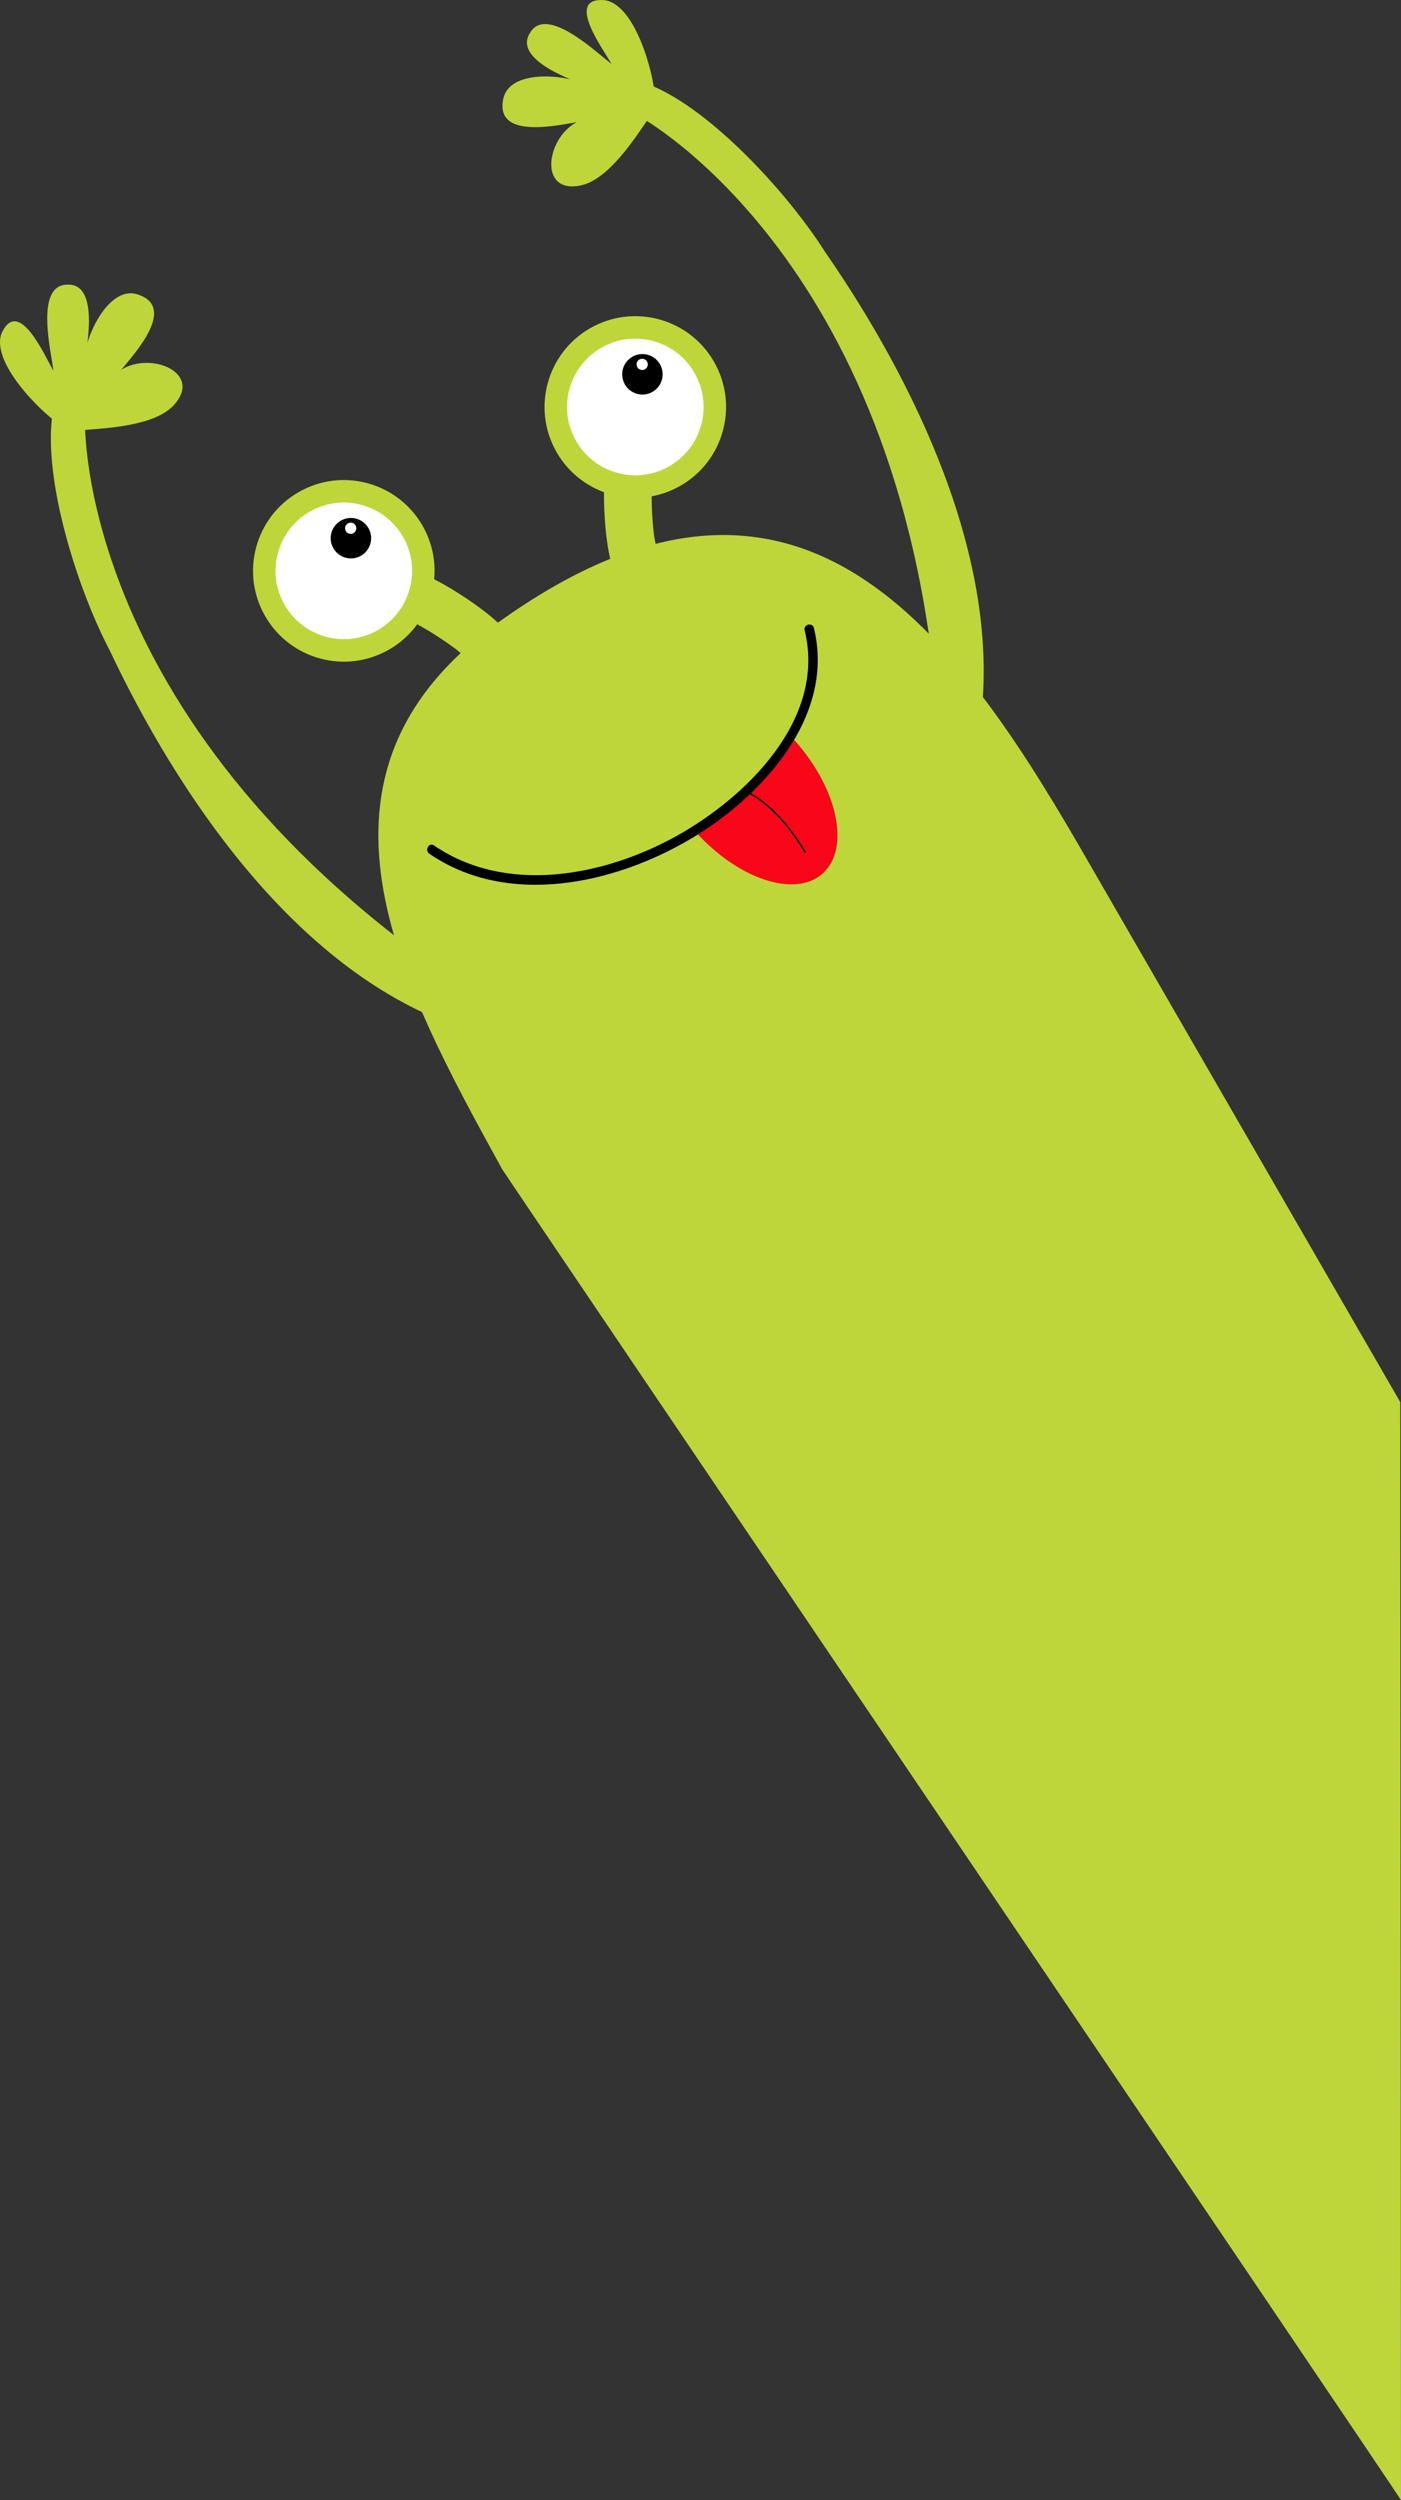 <?xml version="1.0" encoding="utf-8"?>
<!-- Generator: Adobe Illustrator 26.5.0, SVG Export Plug-In . SVG Version: 6.00 Build 0)  -->
<svg version="1.1" id="Ebene_1" xmlns="http://www.w3.org/2000/svg" xmlns:xlink="http://www.w3.org/1999/xlink" x="0px" y="0px"
	 viewBox="0 0 471.709 841.381" style="enable-background:new 0 0 471.709 841.381;" xml:space="preserve">
<rect x="0" y="0" width="471.709" height="841.381" fill="#333333" stroke="none"/>
<style type="text/css">
	.st0{fill:#BED63A;}
	.st1{fill:#FFFFFF;}
	.st2{fill:#F90618;}
</style>
<g>
	<g>
		<g>
			<g>
				<path class="st0" d="M122.468,204.677c1.038-0.091,2.082-0.065,3.121,0.011
					c0.13,0.029,1.266,0.168,1.582,0.229c0.908,0.176,1.804,0.412,2.697,0.656
					c1.479,0.407,2.927,0.923,4.359,1.472c0.002-0,0.006,0.001,0.008,0.003
					c0.269,0.115,0.54,0.232,0.806,0.352c0.906,0.396,1.794,0.827,2.682,1.262
					c2.941,1.443,5.775,3.097,8.545,4.842c2.388,1.503,4.708,3.109,6.978,4.78
					c0.18,0.13,0.299,0.219,0.38,0.276c-0.009,0.003,0.096,0.099,0.547,0.46
					c0.832,0.672,1.626,1.392,2.417,2.117c1.06,0.973,2.062,2.009,3.032,3.075
					c2.577-3.391,5.829-6.329,9.7-8.564c0.928-0.536,1.875-1.017,2.834-1.451
					c-5.052-5.882-11.421-10.487-17.936-14.637c-6.408-4.08-13.394-7.62-20.741-9.636
					c-7.488-2.057-16.547-2.161-23.026,2.718c-3.492,2.632-5.326,6.826-2.938,10.962
					c1.985,3.438,7.459,5.576,10.962,2.937c0.522-0.393,1.051-0.749,1.612-1.083
					c0.177-0.104,0.512-0.254,0.802-0.38c0.405-0.12,0.81-0.222,1.221-0.316
					C122.254,204.729,122.372,204.699,122.468,204.677z"/>
			</g>
			<g>
				<path class="st0" d="M223.752,146.201c-0.595,0.852-1.094,1.769-1.547,2.707
					c-0.042,0.128-0.49,1.181-0.593,1.485c-0.301,0.874-0.545,1.768-0.779,2.664
					c-0.39,1.486-0.665,2.997-0.907,4.512c-0.003,0.003-0.002,0.006-0.004,0.01
					c-0.033,0.29-0.067,0.582-0.099,0.874c-0.107,0.981-0.18,1.967-0.247,2.953
					c-0.22,3.267-0.204,6.549-0.08,9.822c0.111,2.818,0.342,5.63,0.651,8.433
					c0.026,0.219,0.041,0.368,0.051,0.466c0.006-0.006,0.035,0.134,0.125,0.703
					c0.165,1.057,0.39,2.106,0.624,3.152c0.313,1.405,0.709,2.789,1.147,4.163
					c-4.225,0.536-8.396,1.884-12.265,4.118c-0.929,0.537-1.819,1.115-2.675,1.73
					c-2.567-7.317-3.37-15.136-3.707-22.853c-0.329-7.59,0.097-15.409,2.024-22.78
					c1.965-7.514,6.401-15.41,13.868-18.582c4.026-1.709,8.574-1.199,10.962,2.938
					c1.985,3.438,1.098,9.248-2.937,10.962c-0.6,0.255-1.175,0.536-1.744,0.855
					c-0.177,0.1-0.476,0.317-0.732,0.506c-0.304,0.29-0.597,0.591-0.883,0.899
					C223.906,146.04,223.822,146.127,223.752,146.201z"/>
			</g>
			<g>
				<g>
					<path class="st0" d="M142.221,176.836c8.438,14.616,3.433,33.304-11.181,41.741
						c-14.618,8.44-33.306,3.431-41.745-11.185c-8.437-14.613-3.431-33.302,11.188-41.742
						C115.097,157.213,133.784,162.222,142.221,176.836z"/>
					<path class="st1" d="M135.669,180.619c6.349,10.996,2.583,25.056-8.412,31.404
						c-10.998,6.35-25.058,2.582-31.407-8.414c-6.348-10.995-2.58-25.055,8.417-31.405
						C115.262,165.855,129.32,169.624,135.669,180.619z"/>
					<path d="M124.051,177.714c1.881,3.259,0.763,7.426-2.494,9.307
						c-3.258,1.881-7.424,0.765-9.305-2.494c-1.881-3.257-0.764-7.423,2.493-9.304
						C118.002,173.342,122.171,174.457,124.051,177.714z"/>
					<path class="st1" d="M119.716,176.831c0.523,0.905,0.214,2.062-0.692,2.585
						c-0.905,0.522-2.063,0.213-2.586-0.692c-0.523-0.906-0.211-2.063,0.694-2.585
						C118.037,175.616,119.193,175.926,119.716,176.831z"/>
				</g>
				<g>
					<path class="st0" d="M240.365,121.686c8.438,14.615,3.434,33.304-11.182,41.743
						c-14.615,8.438-33.304,3.428-41.742-11.187c-8.438-14.615-3.431-33.302,11.184-41.74
						C213.242,102.062,231.928,107.071,240.365,121.686z"/>
					<path class="st1" d="M233.815,125.468c6.348,10.995,2.581,25.056-8.416,31.405
						c-10.996,6.349-25.056,2.58-31.404-8.415c-6.348-10.995-2.582-25.055,8.415-31.404
						C213.406,110.705,227.467,114.473,233.815,125.468z"/>
					<path d="M222.196,122.564c1.881,3.258,0.764,7.424-2.493,9.305c-3.259,1.882-7.423,0.764-9.304-2.494
						c-1.881-3.259-0.767-7.423,2.492-9.305C216.148,118.19,220.314,119.306,222.196,122.564z"/>
					<path class="st1" d="M217.861,121.681c0.523,0.905,0.212,2.062-0.693,2.585
						c-0.904,0.522-2.063,0.213-2.586-0.692c-0.523-0.905-0.211-2.064,0.693-2.586
						C216.18,120.465,217.338,120.776,217.861,121.681z"/>
				</g>
			</g>
			<g>
				<path class="st0" d="M471.46,471.865c-0.529-0.876-107.7-186.469-108.236-187.397
					c-43.92-75.711-96.667-145.876-195.347-75.079c-71.426,51.246-33.546,121.053,1.224,184.133
					c0.924,1.674,301.782,446.115,302.609,447.859L471.46,471.865z"/>
			</g>
			<path class="st2" d="M265.313,246.769c-6.25,12.502-16.093,23.073-28.324,30.135
				c-1.222,0.706-2.466,1.367-3.719,1.997c0.158,0.182,0.308,0.363,0.467,0.542
				c14.478,16.351,33.823,22.872,43.207,14.563c9.387-8.311,5.256-28.305-9.226-44.655
				C266.931,248.46,266.128,247.602,265.313,246.769z"/>
			<g>
				<path d="M270.824,286.77c-7.287-12.163-14.444-17.246-17.546-19.024l0,0
					c-1.039-0.59-1.611-0.812-1.611-0.812l0,0c-0.121-0.047-0.183-0.184-0.136-0.305l0,0
					c0.048-0.124,0.184-0.184,0.307-0.139l0,0c0.043,0.016,9.625,3.727,19.394,20.035l0,0
					c0.068,0.112,0.03,0.259-0.083,0.324l0,0l-0.003,0.002l0,0
					C271.031,286.918,270.889,286.88,270.824,286.77L270.824,286.77z"/>
			</g>
			<g>
				<g>
					<path d="M144.561,287.319c26.471,18.112,62.345,10.213,88.121-5.085
						c23.463-13.924,48.239-40.486,41.536-70.117c-0.062-0.261-0.125-0.521-0.19-0.784
						c-0.498-2.014-3.604-1.195-3.107,0.808c7.363,29.81-19.618,56.16-43.219,69.248
						c-24.281,13.464-57.187,19.813-81.553,3.14C144.441,283.363,142.86,286.155,144.561,287.319
						L144.561,287.319z"/>
				</g>
			</g>
		</g>
	</g>
	<g>
		<g>
			<g>
				<path class="st0" d="M161.521,339.878l-2.83-6.461C25.284,245.334,28.622,141.556,28.622,141.556
					l-10.951-2.254c-3.24,22.241,8.459,59.008,19.261,79.574
					c22.556,47.689,61.624,106.541,115.716,126.125L161.521,339.878z"/>
			</g>
			<g>
				<path class="st0" d="M20.531,143.125c-6.697-4.173-24.393-21.827-19.772-31.463
					c5.764-11.368,14.198,7.882,17.215,13.108c-0.543-5.582-6.519-28.93,4.707-28.98
					c10.995-0.452,6.487,21.446,5.592,27.322c-0.668-7.654,7.537-26.863,17.682-24.144
					c14.183,4.139-1.06,20.443-5.125,25.47c9.818-6.204,27.294,0.857,17.957,11.607
					c-6.415,7.456-23.224,8.049-31.914,8.778L20.531,143.125z"/>
			</g>
		</g>
		<g>
			<g>
				<path class="st0" d="M318.316,250.507l11.679-6.743c7.73-55.473-22.847-116.566-52.082-158.81
					c-12.41-19.638-38.402-48.153-59.283-56.468l-3.524,10.611c0,0,91.544,48.998,101.122,208.572
					L318.316,250.507z"/>
			</g>
			<g>
				<path class="st0" d="M220.511,32.875c-0.266-7.886-6.706-32.039-17.361-32.855
					c-12.727-0.692-0.274,16.237,2.744,21.463c-4.562-3.262-21.795-20.111-27.451-10.414
					c-5.888,9.295,15.329,16.34,20.866,18.503c-6.295-4.405-27.032-6.903-29.751,3.242
					c-3.506,14.352,18.235,9.303,24.621,8.296c-10.281,5.4-12.904,24.065,1.074,21.355
					c9.664-1.828,18.582-16.088,23.559-23.249L220.511,32.875z"/>
			</g>
		</g>
	</g>
</g>
</svg>
